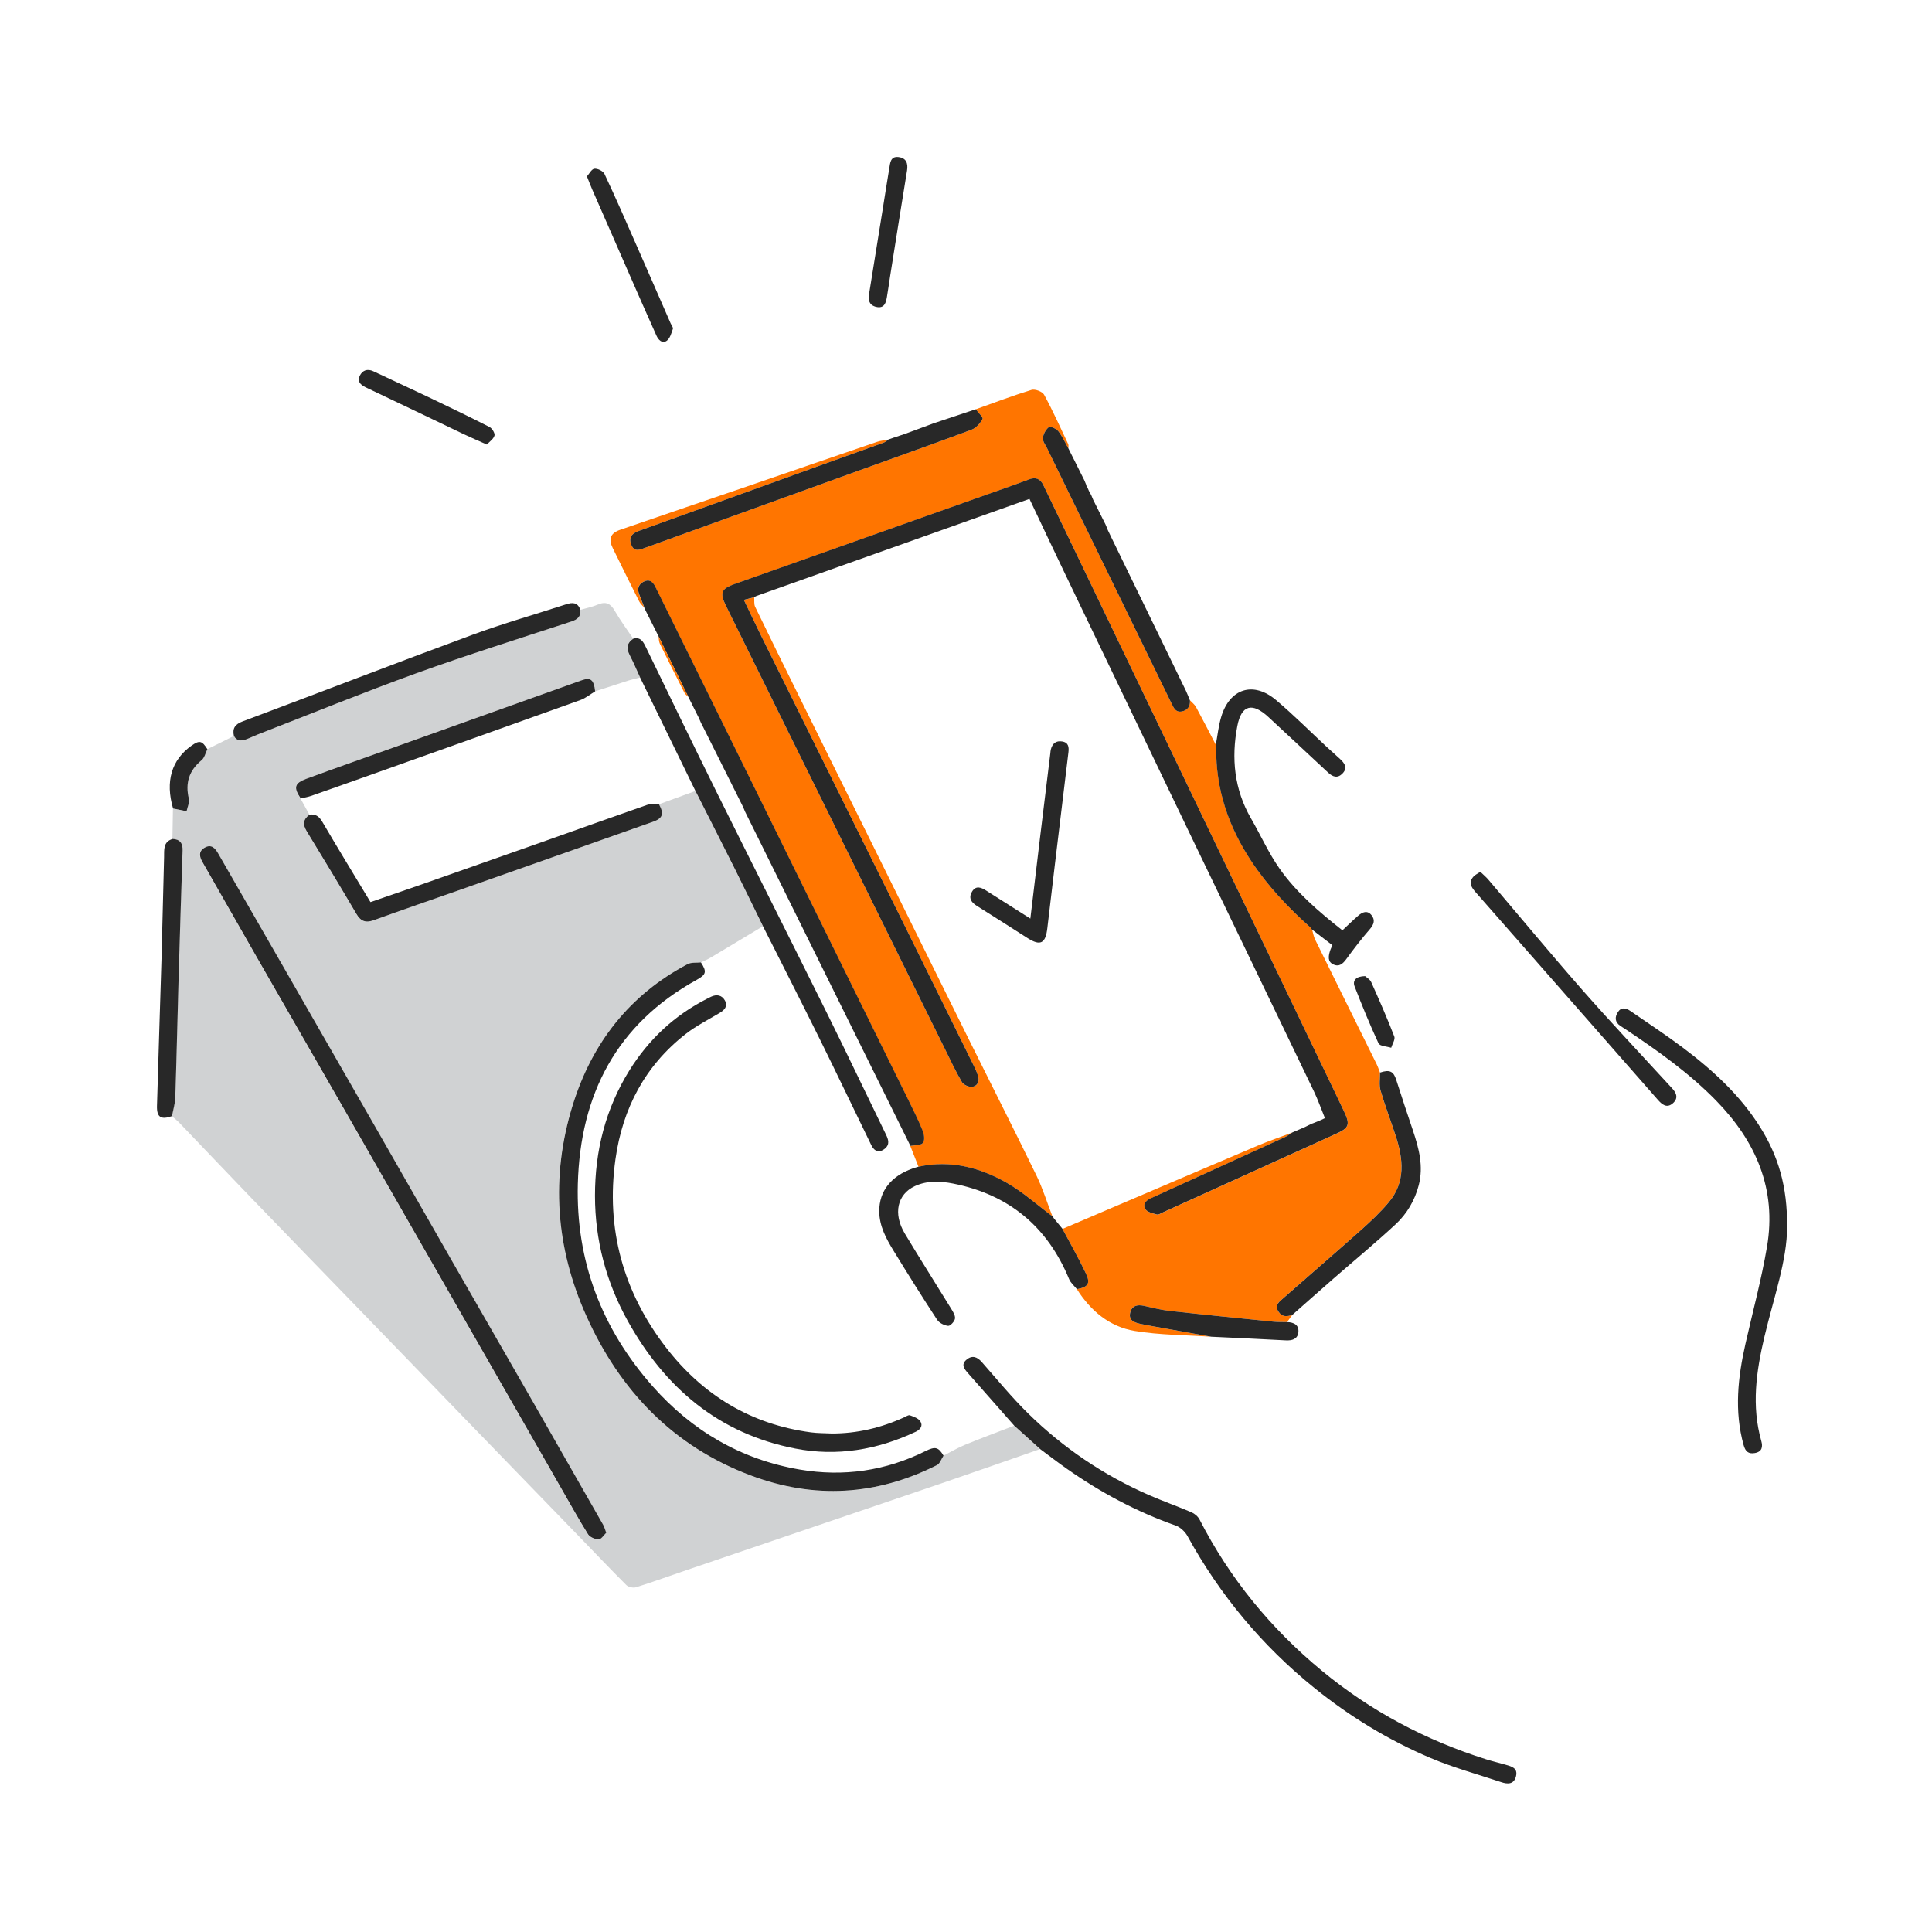 <svg width="160" height="160" viewBox="0 0 160 160" fill="none" xmlns="http://www.w3.org/2000/svg">
<path d="M78.136 120.552C78.727 120.25 79.303 119.906 79.915 119.654C81.259 119.102 82.623 118.597 83.978 118.073C84.694 118.719 85.411 119.364 86.126 120.01C83.473 120.933 80.825 121.868 78.168 122.776C71.086 125.193 63.998 127.599 56.913 130.01C55.501 130.491 54.098 131.001 52.676 131.45C52.444 131.523 52.039 131.436 51.87 131.269C50.535 129.938 49.239 128.566 47.926 127.212C44.807 123.991 41.683 120.774 38.565 117.553C35.651 114.544 32.74 111.531 29.827 108.522C26.794 105.39 23.755 102.262 20.727 99.123C18.756 97.078 16.801 95.017 14.835 92.967C14.65 92.774 14.434 92.611 14.23 92.434C14.326 91.917 14.488 91.404 14.506 90.884C14.612 87.707 14.678 84.531 14.769 81.354C14.874 77.715 14.989 74.076 15.109 70.437C15.128 69.839 14.894 69.505 14.279 69.48C14.294 68.64 14.307 67.799 14.322 66.959C14.694 67.035 15.068 67.11 15.441 67.187C15.51 66.838 15.703 66.458 15.627 66.143C15.318 64.84 15.649 63.813 16.684 62.958C16.929 62.756 17.008 62.355 17.163 62.045C17.896 61.683 18.629 61.321 19.362 60.957C19.608 61.394 19.988 61.372 20.381 61.231C20.702 61.116 21.006 60.958 21.324 60.835C25.705 59.135 30.058 57.356 34.476 55.761C38.711 54.231 43.012 52.881 47.293 51.478C47.814 51.308 48.103 51.071 48.048 50.508C48.534 50.365 49.039 50.268 49.501 50.071C50.171 49.785 50.562 49.977 50.917 50.594C51.374 51.389 51.927 52.127 52.438 52.892C51.881 53.251 51.848 53.706 52.139 54.268C52.451 54.87 52.713 55.497 52.997 56.112C52.694 56.189 52.388 56.252 52.09 56.346C51.148 56.644 50.209 56.953 49.269 57.258C49.149 56.266 48.893 56.074 48.088 56.363C43.118 58.141 38.148 59.916 33.179 61.691C30.567 62.625 27.952 63.543 25.349 64.5C24.357 64.865 24.279 65.232 24.884 66.124C25.13 66.571 25.377 67.019 25.623 67.466C25.087 67.849 25.043 68.281 25.389 68.846C26.778 71.116 28.152 73.394 29.502 75.688C29.865 76.306 30.271 76.452 30.947 76.207C33.37 75.329 35.809 74.496 38.241 73.64C43.517 71.782 48.792 69.923 54.065 68.06C54.873 67.774 54.995 67.4 54.562 66.611C55.569 66.243 56.576 65.877 57.583 65.509C58.662 67.643 59.748 69.775 60.818 71.915C61.615 73.509 62.391 75.114 63.175 76.714C61.743 77.574 60.312 78.438 58.877 79.291C58.61 79.451 58.32 79.57 58.042 79.707C57.67 79.749 57.243 79.688 56.934 79.849C52.118 82.393 49.018 86.378 47.421 91.523C45.577 97.469 46.012 103.341 48.552 108.986C51.329 115.161 55.729 119.779 62.181 122.198C67.429 124.166 72.582 123.858 77.585 121.337C77.835 121.21 77.953 120.821 78.133 120.555L78.136 120.552ZM50.186 126.939C50.071 126.639 50.025 126.446 49.929 126.28C48.017 122.923 46.104 119.569 44.182 116.217C41.958 112.336 39.724 108.46 37.498 104.58C35.309 100.763 33.132 96.94 30.943 93.121C28.511 88.88 26.075 84.642 23.638 80.404C21.775 77.161 19.905 73.923 18.043 70.678C17.787 70.232 17.473 69.894 16.932 70.199C16.403 70.497 16.487 70.941 16.746 71.395C18.227 73.985 19.699 76.579 21.183 79.166C23.591 83.365 26.01 87.557 28.418 91.755C31.227 96.653 34.028 101.555 36.834 106.455C40.017 112.014 43.201 117.571 46.385 123.128C47.138 124.443 47.873 125.77 48.675 127.056C48.828 127.3 49.26 127.484 49.561 127.481C49.778 127.479 49.99 127.119 50.181 126.939H50.186Z" fill="#D0D2D3"/>
<path d="M76.066 96.623C75.839 96.049 75.612 95.473 75.386 94.899C75.741 94.833 76.206 94.876 76.415 94.665C76.583 94.496 76.54 93.979 76.421 93.686C76.066 92.806 75.639 91.952 75.219 91.098C71.959 84.474 68.692 77.853 65.429 71.231C63.98 68.293 62.538 65.352 61.088 62.415C58.815 57.81 56.538 53.209 54.266 48.603C54.051 48.166 53.752 47.926 53.274 48.182C52.84 48.414 52.753 48.796 52.934 49.246C53.078 49.605 53.217 49.967 53.358 50.33C53.215 50.156 53.032 50.001 52.934 49.805C52.195 48.341 51.472 46.869 50.748 45.397C50.371 44.633 50.546 44.154 51.369 43.87C54.97 42.629 58.578 41.409 62.181 40.177C65.669 38.983 69.153 37.779 72.642 36.591C72.935 36.491 73.253 36.47 73.559 36.411C73.441 36.492 73.334 36.604 73.203 36.651C71.555 37.249 69.904 37.833 68.255 38.428C63.146 40.272 58.041 42.124 52.928 43.958C52.345 44.167 52.037 44.484 52.276 45.108C52.526 45.76 53.016 45.516 53.448 45.361C59.289 43.255 65.127 41.141 70.968 39.031C74.13 37.889 77.299 36.769 80.448 35.593C80.825 35.451 81.175 35.063 81.368 34.699C81.439 34.567 81.011 34.171 80.809 33.895C82.344 33.349 83.868 32.766 85.424 32.289C85.717 32.2 86.328 32.429 86.468 32.688C87.192 34.019 87.814 35.406 88.462 36.776C88.509 36.875 88.474 37.013 88.477 37.132C88.204 36.651 87.979 36.134 87.642 35.705C87.479 35.497 86.969 35.281 86.858 35.37C86.604 35.572 86.398 35.952 86.369 36.277C86.344 36.553 86.587 36.857 86.725 37.141C90.162 44.194 93.603 51.244 97.04 58.296C97.218 58.663 97.396 59.028 97.898 58.915C98.375 58.807 98.577 58.476 98.547 57.996C98.716 58.178 98.93 58.336 99.046 58.548C99.61 59.586 100.147 60.637 100.693 61.685C100.705 61.757 100.729 61.829 100.727 61.901C100.68 65.364 101.752 68.483 103.648 71.343C105.005 73.389 106.679 75.157 108.504 76.788C108.56 76.862 108.616 76.936 108.671 77.009L108.665 76.986C108.744 77.258 108.785 77.551 108.909 77.801C110.605 81.252 112.314 84.696 114.016 88.145C114.123 88.363 114.195 88.597 114.284 88.824C114.291 89.32 114.192 89.847 114.326 90.306C114.693 91.572 115.17 92.807 115.58 94.061C116.205 95.975 116.415 97.88 115.014 99.561C114.312 100.403 113.498 101.163 112.676 101.894C110.558 103.784 108.403 105.632 106.274 107.51C105.959 107.789 105.526 108.073 105.865 108.613C106.161 109.084 106.579 109.052 107.028 108.888C106.882 109.088 106.735 109.29 106.589 109.49C106.199 109.478 105.807 109.49 105.42 109.452C102.55 109.162 99.681 108.876 96.813 108.557C96.109 108.479 95.418 108.292 94.724 108.142C94.171 108.023 93.709 108.137 93.585 108.738C93.457 109.352 93.932 109.524 94.411 109.632C94.768 109.711 95.131 109.774 95.491 109.839C97.097 110.128 98.705 110.413 100.311 110.702C98.194 110.557 96.052 110.569 93.969 110.223C91.889 109.877 90.318 108.558 89.185 106.765C90.099 106.592 90.324 106.3 89.942 105.489C89.345 104.225 88.646 103.009 87.99 101.774C93.363 99.479 98.734 97.179 104.112 94.896C105.07 94.49 106.059 94.156 107.034 93.789C106.832 93.917 106.644 94.07 106.429 94.169C104.453 95.077 102.473 95.975 100.495 96.876C98.761 97.667 97.027 98.459 95.291 99.248C94.877 99.436 94.604 99.775 94.873 100.16C95.045 100.406 95.481 100.491 95.817 100.584C95.949 100.621 96.135 100.49 96.289 100.419C101.097 98.238 105.903 96.055 110.711 93.873C111.707 93.421 111.821 93.136 111.341 92.114C110.748 90.852 110.14 89.598 109.536 88.343C105.356 79.634 101.175 70.925 96.993 62.218C93.467 54.877 89.937 47.537 86.415 40.194C86.153 39.648 85.774 39.498 85.224 39.707C84.791 39.87 84.357 40.031 83.921 40.185C76.229 42.913 68.536 45.641 60.843 48.369C59.73 48.763 59.592 49.099 60.118 50.16C64.18 58.388 68.246 66.615 72.311 74.842C74.283 78.835 76.254 82.83 78.228 86.82C78.695 87.764 79.138 88.724 79.671 89.629C79.806 89.859 80.269 90.053 80.538 90.007C80.959 89.935 81.15 89.551 80.996 89.093C80.927 88.886 80.85 88.678 80.754 88.484C78.895 84.708 77.034 80.932 75.168 77.161C71.151 69.045 67.129 60.931 63.113 52.816C62.608 51.794 62.124 50.762 61.606 49.685C61.946 49.598 62.202 49.532 62.458 49.465C62.482 49.73 62.43 50.032 62.539 50.256C63.723 52.704 64.927 55.14 66.131 57.576C68.454 62.275 70.781 66.971 73.106 71.668C75.495 76.498 77.879 81.33 80.275 86.156C82.125 89.887 84.011 93.601 85.832 97.346C86.36 98.432 86.719 99.601 87.156 100.731C85.91 99.803 84.739 98.741 83.401 97.974C81.147 96.682 78.704 96.046 76.072 96.626L76.066 96.623Z" fill="#FF7500"/>
<path d="M78.139 120.552C77.96 120.819 77.842 121.209 77.592 121.334C72.587 123.856 67.435 124.162 62.188 122.195C55.736 119.777 51.336 115.159 48.558 108.983C46.019 103.338 45.583 97.468 47.428 91.52C49.025 86.374 52.125 82.391 56.94 79.847C57.249 79.683 57.676 79.747 58.049 79.704C58.545 80.471 58.49 80.71 57.704 81.142C51.045 84.811 48.052 90.656 47.853 98.047C47.682 104.427 49.827 110.034 54.049 114.808C57.307 118.493 61.362 120.87 66.239 121.702C69.858 122.319 73.342 121.811 76.645 120.173C77.458 119.769 77.714 119.84 78.142 120.554L78.139 120.552Z" fill="#282828"/>
<path d="M86.144 120.009C85.429 119.362 84.712 118.718 83.996 118.071C82.72 116.623 81.442 115.174 80.168 113.724C79.867 113.383 79.555 113.009 80.044 112.603C80.509 112.216 80.92 112.36 81.305 112.797C82.567 114.228 83.777 115.713 85.136 117.047C88.049 119.91 91.396 122.17 95.144 123.811C96.306 124.319 97.504 124.74 98.67 125.239C98.933 125.352 99.21 125.585 99.338 125.835C101.839 130.716 105.238 134.863 109.46 138.355C113.514 141.708 118.07 144.118 123.075 145.698C123.611 145.867 124.16 145.993 124.7 146.15C125.179 146.288 125.715 146.42 125.55 147.098C125.382 147.785 124.859 147.769 124.324 147.589C122.355 146.931 120.34 146.384 118.437 145.574C114.98 144.102 111.789 142.16 108.852 139.789C104.51 136.282 101.021 132.085 98.337 127.201C98.137 126.838 97.744 126.472 97.36 126.337C94.115 125.192 91.12 123.586 88.314 121.61C87.579 121.094 86.868 120.544 86.146 120.009H86.144Z" fill="#282828"/>
<path d="M68.859 118.718C70.972 118.724 72.972 118.247 74.887 117.375C75.042 117.305 75.236 117.166 75.357 117.211C75.668 117.324 76.05 117.455 76.215 117.704C76.455 118.066 76.228 118.39 75.832 118.575C72.645 120.071 69.308 120.639 65.843 119.96C59.507 118.721 55.066 114.929 51.988 109.397C50.199 106.18 49.276 102.711 49.273 99.035C49.27 95.324 50.143 91.826 52.126 88.642C53.728 86.073 55.855 84.082 58.556 82.71C58.665 82.654 58.773 82.596 58.883 82.545C59.351 82.324 59.785 82.409 60.031 82.851C60.307 83.347 59.983 83.658 59.56 83.908C58.637 84.457 57.667 84.949 56.822 85.602C53.425 88.234 51.561 91.794 50.971 95.988C50.157 101.766 51.614 107.008 55.17 111.612C58.209 115.544 62.195 117.963 67.171 118.624C67.727 118.697 68.295 118.688 68.858 118.716L68.859 118.718Z" fill="#282828"/>
<path d="M53.368 50.328C53.227 49.967 53.089 49.605 52.944 49.244C52.763 48.794 52.85 48.413 53.284 48.18C53.763 47.924 54.062 48.165 54.277 48.601C56.548 53.206 58.825 57.809 61.098 62.413C62.548 65.35 63.991 68.291 65.439 71.23C68.703 77.852 71.969 84.474 75.23 91.097C75.65 91.95 76.076 92.804 76.431 93.684C76.55 93.979 76.593 94.494 76.425 94.663C76.216 94.874 75.751 94.831 75.396 94.897C71.241 86.495 67.085 78.092 62.929 69.691C62.52 68.862 62.108 68.035 61.697 67.206C61.649 67.089 61.6 66.971 61.551 66.853L61.554 66.859C61.504 66.759 61.454 66.659 61.404 66.559L61.407 66.565C61.357 66.465 61.307 66.364 61.257 66.264L61.26 66.27C61.21 66.17 61.16 66.07 61.11 65.97L61.113 65.976C61.063 65.876 61.013 65.775 60.963 65.675L60.966 65.681C60.916 65.581 60.866 65.481 60.816 65.381L60.818 65.387C60.768 65.287 60.718 65.187 60.668 65.087L60.671 65.093C60.621 64.992 60.571 64.892 60.521 64.792L60.524 64.798C60.474 64.698 60.424 64.598 60.374 64.498L60.377 64.504C60.327 64.404 60.277 64.303 60.227 64.203L60.23 64.209C60.18 64.109 60.13 64.009 60.08 63.909L60.082 63.915C60.032 63.815 59.982 63.715 59.932 63.615L59.935 63.62C59.885 63.52 59.835 63.42 59.785 63.32L59.788 63.326C59.738 63.226 59.688 63.126 59.638 63.026L59.641 63.032C59.591 62.931 59.541 62.831 59.491 62.731L59.494 62.737C59.444 62.637 59.394 62.537 59.343 62.437L59.346 62.443C59.296 62.343 59.246 62.243 59.196 62.142L59.199 62.148C59.149 62.048 59.099 61.948 59.049 61.848L59.052 61.854C59.002 61.754 58.952 61.654 58.902 61.554L58.905 61.56C58.855 61.459 58.805 61.359 58.755 61.259L58.758 61.265C58.708 61.165 58.657 61.065 58.607 60.965L58.61 60.971C58.56 60.871 58.51 60.77 58.46 60.67L58.463 60.676C58.413 60.576 58.363 60.476 58.313 60.376L58.316 60.382C58.266 60.282 58.216 60.182 58.166 60.082L58.169 60.087L58.042 59.848C58.042 59.848 58.047 59.845 58.045 59.845C57.992 59.724 57.939 59.605 57.888 59.484L57.891 59.487C57.84 59.387 57.79 59.288 57.74 59.188L57.743 59.193C57.693 59.092 57.643 58.994 57.593 58.894L57.596 58.898C57.546 58.798 57.496 58.699 57.446 58.599L57.449 58.604C57.399 58.504 57.349 58.405 57.299 58.305L57.302 58.309C57.252 58.209 57.202 58.111 57.151 58.01L57.154 58.015C57.104 57.915 57.054 57.816 57.004 57.716L57.007 57.719C56.183 56.044 55.357 54.367 54.533 52.692H54.537C54.487 52.595 54.437 52.496 54.387 52.399H54.39C54.34 52.302 54.29 52.203 54.24 52.106H54.243C54.193 52.009 54.143 51.91 54.093 51.813H54.096C54.045 51.716 53.995 51.617 53.945 51.52H53.948C53.898 51.423 53.848 51.324 53.798 51.227H53.801C53.751 51.13 53.701 51.031 53.651 50.934H53.654C53.604 50.837 53.554 50.738 53.504 50.641H53.507C53.457 50.544 53.407 50.446 53.357 50.348L53.368 50.337V50.328Z" fill="#282828"/>
<path d="M53.011 56.111C52.727 55.494 52.465 54.867 52.153 54.266C51.862 53.704 51.897 53.251 52.452 52.89C53.051 52.737 53.265 53.134 53.48 53.577C55.434 57.599 57.376 61.625 59.362 65.631C62.4 71.756 65.486 77.859 68.525 83.984C70.165 87.29 71.749 90.625 73.366 93.943C73.57 94.364 73.713 94.766 73.286 95.125C72.855 95.487 72.431 95.394 72.163 94.847C70.737 91.926 69.344 88.989 67.901 86.076C66.351 82.944 64.761 79.832 63.188 76.709C62.403 75.109 61.627 73.505 60.831 71.91C59.761 69.772 58.675 67.64 57.595 65.504L53.01 56.109L53.011 56.111Z" fill="#282828"/>
<path d="M147.999 101.599C148.008 104.362 146.88 107.499 146.122 110.705C145.445 113.566 145.037 116.428 145.861 119.335C145.991 119.79 145.95 120.226 145.331 120.335C144.784 120.432 144.544 120.195 144.398 119.676C143.612 116.854 143.923 114.06 144.556 111.267C145.161 108.598 145.877 105.947 146.335 103.252C147.145 98.487 145.424 94.533 142.124 91.15C139.895 88.865 137.313 87.038 134.677 85.276C134.515 85.169 134.35 85.067 134.189 84.958C133.724 84.645 133.72 84.227 133.991 83.809C134.27 83.379 134.66 83.476 135.015 83.72C136.461 84.719 137.931 85.684 139.336 86.738C141.832 88.612 144.12 90.699 145.794 93.385C147.249 95.721 148.034 98.241 147.997 101.599H147.999Z" fill="#282828"/>
<path d="M108.498 76.787C106.673 75.156 104.999 73.388 103.642 71.342C101.746 68.483 100.674 65.364 100.721 61.9C100.721 61.828 100.699 61.755 100.688 61.683C100.83 60.918 100.91 60.135 101.129 59.391C101.83 57.015 103.794 56.385 105.682 57.981C107.157 59.227 108.523 60.603 109.941 61.917C110.281 62.234 110.637 62.533 110.974 62.852C111.331 63.189 111.637 63.566 111.198 64.039C110.798 64.469 110.399 64.367 109.994 63.987C108.353 62.446 106.696 60.921 105.049 59.386C103.72 58.148 102.806 58.362 102.469 60.132C101.961 62.79 102.214 65.377 103.605 67.781C104.4 69.156 105.051 70.626 105.957 71.92C107.369 73.932 109.242 75.521 111.173 77.046C111.631 76.62 112.044 76.211 112.486 75.831C112.825 75.54 113.228 75.359 113.577 75.784C113.905 76.186 113.787 76.556 113.443 76.953C112.76 77.741 112.121 78.568 111.509 79.411C111.216 79.815 110.905 80.097 110.419 79.869C109.938 79.644 110.017 79.194 110.138 78.777C110.184 78.619 110.263 78.472 110.344 78.279C109.772 77.839 109.217 77.411 108.66 76.984L108.666 77.007C108.61 76.934 108.554 76.86 108.5 76.787H108.498Z" fill="#282828"/>
<path d="M87.99 101.773C88.647 103.01 89.346 104.224 89.942 105.489C90.325 106.3 90.1 106.591 89.186 106.765C88.965 106.487 88.665 106.241 88.535 105.924C86.739 101.575 83.539 98.925 78.933 98.017C77.885 97.811 76.794 97.752 75.762 98.231C74.311 98.907 73.943 100.507 74.935 102.162C76.182 104.242 77.486 106.287 78.753 108.353C78.914 108.614 79.124 108.935 79.089 109.197C79.056 109.434 78.7 109.821 78.521 109.802C78.195 109.768 77.779 109.56 77.604 109.291C76.37 107.405 75.173 105.493 73.996 103.571C73.383 102.571 72.821 101.53 72.816 100.314C72.809 98.642 73.792 97.404 75.577 96.771C75.737 96.714 75.903 96.671 76.068 96.621C78.7 96.041 81.145 96.677 83.399 97.969C84.737 98.738 85.909 99.798 87.154 100.727V100.715C87.201 100.783 87.247 100.85 87.294 100.919C87.528 101.204 87.761 101.486 87.995 101.77L87.99 101.773Z" fill="#282828"/>
<path d="M80.809 33.894C81.01 34.169 81.438 34.565 81.369 34.698C81.176 35.061 80.826 35.45 80.449 35.591C77.3 36.767 74.129 37.888 70.969 39.03C65.129 41.139 59.289 43.253 53.448 45.36C53.017 45.516 52.525 45.76 52.276 45.107C52.038 44.484 52.346 44.166 52.929 43.957C58.041 42.121 63.146 40.27 68.256 38.426C69.904 37.832 71.556 37.247 73.203 36.65C73.334 36.603 73.442 36.491 73.56 36.41C73.56 36.41 73.56 36.404 73.56 36.402C73.727 36.345 73.894 36.286 74.06 36.229L74.054 36.232L74.502 36.081L74.496 36.084L74.943 35.934L74.937 35.937C75.735 35.643 76.533 35.347 77.331 35.053C78.491 34.665 79.651 34.28 80.809 33.893V33.894Z" fill="#282828"/>
<path d="M48.059 50.505C48.112 51.067 47.824 51.304 47.304 51.475C43.023 52.878 38.722 54.228 34.487 55.757C30.068 57.353 25.716 59.131 21.336 60.831C21.018 60.955 20.713 61.112 20.392 61.227C19.999 61.369 19.619 61.391 19.373 60.953C19.226 60.318 19.474 59.976 20.096 59.742C26.445 57.36 32.771 54.917 39.131 52.569C41.679 51.628 44.301 50.888 46.886 50.045C47.421 49.872 47.852 49.879 48.059 50.503V50.505Z" fill="#282828"/>
<path d="M98.547 57.997C98.578 58.477 98.377 58.808 97.898 58.916C97.396 59.029 97.218 58.664 97.04 58.297C93.603 51.245 90.162 44.194 86.725 37.142C86.587 36.858 86.344 36.553 86.369 36.278C86.398 35.953 86.605 35.573 86.858 35.371C86.97 35.282 87.48 35.498 87.642 35.706C87.979 36.136 88.206 36.652 88.477 37.133L88.474 37.126C88.524 37.226 88.574 37.325 88.624 37.425L88.621 37.421C88.671 37.521 88.721 37.619 88.771 37.719L88.768 37.715C88.819 37.815 88.868 37.914 88.919 38.014L88.916 38.009C88.966 38.109 89.016 38.208 89.066 38.308L89.063 38.304C89.113 38.404 89.163 38.502 89.213 38.603L89.21 38.598C89.26 38.698 89.31 38.797 89.36 38.897L89.357 38.893C89.407 38.993 89.457 39.091 89.507 39.191L89.504 39.187C89.555 39.287 89.605 39.386 89.655 39.486L89.65 39.481C89.7 39.582 89.75 39.682 89.802 39.78L89.797 39.774C89.847 39.894 89.897 40.011 89.948 40.131L89.952 40.187C89.989 40.254 90.026 40.321 90.062 40.388C90.102 40.48 90.143 40.569 90.183 40.661C90.251 40.784 90.319 40.908 90.386 41.032L90.383 41.036C90.435 41.157 90.486 41.277 90.536 41.398L90.533 41.395C90.584 41.494 90.633 41.594 90.684 41.693L90.681 41.69C90.731 41.788 90.781 41.888 90.831 41.987L90.828 41.984C90.878 42.083 90.928 42.183 90.978 42.281L90.975 42.278C91.025 42.377 91.075 42.477 91.125 42.576L91.122 42.573C91.172 42.671 91.222 42.772 91.272 42.87L91.269 42.867C91.32 42.966 91.37 43.066 91.42 43.165L91.417 43.162C91.467 43.26 91.517 43.36 91.567 43.459L91.564 43.455C91.614 43.574 91.664 43.692 91.714 43.811C91.714 43.811 91.732 43.871 91.732 43.873C91.83 44.077 91.929 44.28 92.026 44.485C94.087 48.722 96.149 52.957 98.207 57.195C98.334 57.455 98.431 57.729 98.541 57.997H98.547Z" fill="#282828"/>
<path d="M107.032 108.889C106.585 109.051 106.165 109.084 105.869 108.613C105.531 108.073 105.964 107.789 106.279 107.511C108.407 105.632 110.562 103.784 112.681 101.895C113.502 101.163 114.316 100.404 115.018 99.562C116.42 97.881 116.211 95.976 115.585 94.062C115.176 92.808 114.699 91.573 114.331 90.307C114.198 89.847 114.295 89.321 114.288 88.825C115.083 88.559 115.404 88.717 115.625 89.41C116.075 90.825 116.546 92.232 117.019 93.64C117.512 95.112 117.901 96.596 117.493 98.159C117.165 99.416 116.514 100.523 115.579 101.39C113.908 102.94 112.146 104.393 110.428 105.893C109.29 106.887 108.163 107.891 107.031 108.89L107.032 108.889Z" fill="#282828"/>
<path d="M122.593 72.199C122.834 72.432 123.07 72.625 123.264 72.854C125.849 75.89 128.391 78.965 131.022 81.96C133.346 84.609 135.768 87.172 138.148 89.773C138.247 89.882 138.347 89.989 138.447 90.097C138.827 90.496 139.028 90.934 138.543 91.365C138.03 91.82 137.625 91.454 137.294 91.078C132.27 85.364 127.253 79.645 122.235 73.924C121.882 73.521 121.559 73.102 122.039 72.585C122.164 72.45 122.347 72.367 122.593 72.199Z" fill="#282828"/>
<path d="M14.291 69.478C14.906 69.503 15.14 69.835 15.121 70.434C15 74.073 14.887 77.712 14.781 81.351C14.69 84.528 14.622 87.705 14.517 90.881C14.5 91.401 14.338 91.915 14.242 92.431C13.338 92.752 12.976 92.533 13.001 91.594C13.113 87.538 13.257 83.483 13.375 79.426C13.456 76.614 13.509 73.802 13.589 70.991C13.605 70.399 13.491 69.719 14.291 69.478Z" fill="#282828"/>
<path d="M48.605 14.61C48.797 14.398 48.988 14.002 49.225 13.974C49.49 13.941 49.948 14.168 50.06 14.405C50.955 16.301 51.791 18.224 52.636 20.143C53.609 22.351 54.57 24.565 55.537 26.776C55.605 26.932 55.766 27.121 55.724 27.24C55.602 27.593 55.483 28.034 55.211 28.226C54.841 28.488 54.52 28.145 54.363 27.795C53.603 26.105 52.861 24.408 52.118 22.712C51.089 20.368 50.063 18.023 49.038 15.677C48.903 15.366 48.784 15.047 48.607 14.61H48.605Z" fill="#282828"/>
<path d="M100.317 110.702C98.711 110.415 97.104 110.127 95.498 109.839C95.137 109.774 94.775 109.709 94.417 109.631C93.938 109.525 93.463 109.352 93.591 108.738C93.717 108.137 94.177 108.022 94.731 108.142C95.426 108.292 96.118 108.479 96.82 108.557C99.686 108.876 102.556 109.162 105.427 109.452C105.814 109.492 106.206 109.478 106.596 109.49C107.162 109.505 107.601 109.734 107.523 110.354C107.452 110.909 106.999 111.033 106.469 111.003C104.42 110.89 102.368 110.8 100.317 110.702Z" fill="#282828"/>
<path d="M71.961 24.419C72.342 22.059 72.723 19.698 73.101 17.338C73.284 16.206 73.455 15.074 73.646 13.944C73.723 13.496 73.739 12.928 74.409 13.008C75.042 13.084 75.218 13.515 75.117 14.128C74.64 17.04 74.18 19.956 73.717 22.869C73.626 23.446 73.55 24.026 73.45 24.602C73.372 25.05 73.252 25.523 72.654 25.433C72.109 25.351 71.862 24.986 71.958 24.418L71.961 24.419Z" fill="#282828"/>
<path d="M40.319 36.815C39.575 36.483 38.973 36.228 38.385 35.947C35.68 34.657 32.983 33.351 30.273 32.072C29.817 31.857 29.574 31.552 29.801 31.107C30.019 30.678 30.416 30.509 30.918 30.747C32.415 31.457 33.923 32.141 35.417 32.855C37.132 33.674 38.845 34.498 40.538 35.362C40.755 35.473 41.003 35.879 40.952 36.07C40.874 36.356 40.543 36.571 40.317 36.817L40.319 36.815Z" fill="#282828"/>
<path d="M17.174 62.043C17.019 62.352 16.94 62.754 16.695 62.956C15.66 63.811 15.329 64.839 15.638 66.141C15.713 66.457 15.521 66.835 15.451 67.185C15.079 67.109 14.705 67.034 14.333 66.957C13.678 64.721 14.202 62.931 15.855 61.756C16.516 61.287 16.728 61.332 17.174 62.045V62.043Z" fill="#282828"/>
<path d="M113.053 80.838C113.156 80.935 113.452 81.096 113.561 81.338C114.229 82.824 114.881 84.318 115.47 85.837C115.564 86.078 115.308 86.457 115.214 86.772C114.853 86.656 114.276 86.641 114.166 86.408C113.446 84.867 112.806 83.287 112.187 81.702C111.989 81.194 112.302 80.85 113.053 80.839V80.838Z" fill="#282828"/>
<path d="M54.533 52.695C55.357 54.37 56.183 56.047 57.007 57.722C56.897 57.608 56.751 57.509 56.681 57.373C55.993 56.025 55.313 54.674 54.649 53.315C54.561 53.133 54.568 52.904 54.531 52.697L54.533 52.695Z" fill="#FF7500"/>
<path d="M92.029 44.481C91.93 44.277 91.832 44.074 91.734 43.869C91.833 44.074 91.932 44.277 92.029 44.481Z" fill="#FF7500"/>
<path d="M74.067 36.23C73.901 36.287 73.734 36.346 73.566 36.403C73.733 36.346 73.901 36.287 74.067 36.23Z" fill="#FF7500"/>
<path d="M74.506 36.083L74.059 36.233C74.207 36.183 74.357 36.133 74.506 36.083Z" fill="#FF7500"/>
<path d="M74.955 35.937L74.508 36.087C74.656 36.037 74.807 35.987 74.955 35.937Z" fill="#FF7500"/>
<path d="M57.879 59.487C57.932 59.608 57.983 59.727 58.036 59.848C57.983 59.729 57.93 59.608 57.879 59.487Z" fill="#FF7500"/>
<path d="M59.625 63.027C59.675 63.127 59.725 63.227 59.775 63.328L59.625 63.027Z" fill="#FF7500"/>
<path d="M90.548 41.397C90.496 41.277 90.445 41.157 90.394 41.035C90.446 41.156 90.498 41.277 90.548 41.397Z" fill="#FF7500"/>
<path d="M90.067 40.385C90.031 40.319 89.994 40.251 89.957 40.184C89.994 40.25 90.031 40.318 90.067 40.385Z" fill="#FF7500"/>
<path d="M89.796 39.778C89.746 39.678 89.696 39.578 89.644 39.48C89.695 39.58 89.745 39.68 89.796 39.778Z" fill="#FF7500"/>
<path d="M58.027 59.852C58.07 59.931 58.113 60.011 58.154 60.092C58.111 60.012 58.069 59.932 58.027 59.852Z" fill="#FF7500"/>
<path d="M50.202 126.938C50.011 127.118 49.797 127.479 49.582 127.48C49.282 127.483 48.849 127.299 48.696 127.055C47.894 125.769 47.159 124.443 46.405 123.127C43.221 117.57 40.037 112.013 36.855 106.455C34.049 101.556 31.248 96.652 28.439 91.754C26.031 87.556 23.612 83.364 21.204 79.165C19.72 76.578 18.248 73.984 16.767 71.394C16.506 70.94 16.424 70.495 16.952 70.198C17.493 69.891 17.806 70.23 18.064 70.677C19.926 73.921 21.796 77.16 23.659 80.403C26.095 84.641 28.533 88.88 30.963 93.121C33.153 96.938 35.33 100.761 37.519 104.579C39.743 108.459 41.977 112.335 44.203 116.216C46.124 119.568 48.038 122.923 49.95 126.279C50.044 126.445 50.092 126.638 50.206 126.938H50.202Z" fill="#282828"/>
<path d="M25.634 67.464C26.13 67.399 26.423 67.599 26.687 68.048C27.982 70.261 29.32 72.447 30.683 74.709C32.042 74.24 33.392 73.78 34.739 73.308C38.225 72.085 41.709 70.858 45.194 69.628C47.99 68.64 50.78 67.635 53.581 66.661C53.882 66.557 54.242 66.622 54.575 66.609C55.008 67.399 54.886 67.771 54.077 68.057C48.804 69.919 43.529 71.78 38.254 73.638C35.822 74.494 33.383 75.328 30.96 76.205C30.284 76.449 29.878 76.303 29.515 75.685C28.165 73.392 26.791 71.113 25.402 68.843C25.056 68.278 25.1 67.847 25.636 67.464H25.634Z" fill="#282828"/>
<path d="M49.288 57.254C48.885 57.497 48.506 57.816 48.072 57.972C42.097 60.118 36.113 62.243 30.131 64.371C28.67 64.891 27.209 65.41 25.744 65.92C25.473 66.014 25.184 66.055 24.903 66.12C24.298 65.23 24.376 64.861 25.369 64.496C27.971 63.539 30.587 62.621 33.198 61.688C38.168 59.911 43.138 58.136 48.108 56.359C48.913 56.07 49.169 56.262 49.288 57.254Z" fill="#282828"/>
<path d="M108.694 93.042C108.811 92.997 108.925 92.95 109.042 92.903C109.159 92.854 109.277 92.805 109.393 92.757L109.388 92.76C109.499 92.707 109.611 92.652 109.725 92.599C109.418 91.852 109.152 91.085 108.802 90.357C105.517 83.517 102.214 76.683 98.924 69.846C95.338 62.391 91.758 54.932 88.18 47.473C87.207 45.446 86.25 43.41 85.256 41.316C83.529 41.929 81.839 42.532 80.149 43.132C74.314 45.206 68.48 47.279 62.645 49.355C62.577 49.378 62.519 49.425 62.455 49.461C62.199 49.527 61.943 49.592 61.603 49.678C62.121 50.756 62.605 51.789 63.11 52.809C67.126 60.926 71.149 69.039 75.165 77.154C77.032 80.926 78.891 84.702 80.751 88.478C80.847 88.673 80.924 88.881 80.993 89.087C81.147 89.545 80.956 89.93 80.535 90.001C80.266 90.047 79.803 89.851 79.668 89.623C79.135 88.717 78.692 87.758 78.225 86.814C76.251 82.822 74.28 78.828 72.308 74.836C68.243 66.609 64.179 58.381 60.115 50.154C59.591 49.093 59.727 48.757 60.84 48.362C68.533 45.635 76.225 42.908 83.918 40.179C84.354 40.025 84.788 39.864 85.221 39.701C85.773 39.492 86.151 39.642 86.412 40.188C89.933 47.531 93.464 54.87 96.99 62.212C101.172 70.919 105.353 79.627 109.533 88.336C110.137 89.592 110.745 90.846 111.338 92.108C111.818 93.131 111.706 93.415 110.708 93.867C105.9 96.048 101.094 98.231 96.286 100.413C96.132 100.484 95.946 100.615 95.814 100.578C95.478 100.485 95.041 100.4 94.87 100.154C94.601 99.768 94.874 99.43 95.288 99.241C97.024 98.452 98.758 97.66 100.492 96.87C102.47 95.969 104.45 95.069 106.426 94.163C106.641 94.064 106.831 93.911 107.031 93.783L107.026 93.786C107.129 93.742 107.232 93.696 107.335 93.652L107.331 93.655C107.574 93.55 107.818 93.446 108.061 93.341L108.055 93.344C108.155 93.294 108.256 93.244 108.356 93.194L108.35 93.197C108.462 93.144 108.573 93.09 108.687 93.037L108.694 93.042Z" fill="#282828"/>
<path d="M87.16 100.719C87.206 100.786 87.253 100.854 87.299 100.923C87.253 100.856 87.206 100.788 87.16 100.719Z" fill="#FF7500"/>
<path d="M85.329 76.075C85.611 73.701 85.878 71.454 86.15 69.206C86.425 66.927 86.706 64.648 86.985 62.37C86.996 62.272 86.999 62.172 87.023 62.078C87.15 61.582 87.442 61.314 87.981 61.408C88.511 61.502 88.529 61.9 88.482 62.308C88.324 63.666 88.153 65.024 87.99 66.382C87.57 69.874 87.141 73.364 86.737 76.859C86.59 78.135 86.169 78.369 85.096 77.688C83.693 76.797 82.298 75.893 80.887 75.015C80.416 74.722 80.201 74.357 80.49 73.859C80.815 73.298 81.258 73.493 81.684 73.763C82.654 74.38 83.625 74.994 84.596 75.609C84.812 75.746 85.03 75.885 85.33 76.075H85.329Z" fill="#282828"/>
<path d="M109.728 92.6C109.616 92.653 109.504 92.707 109.391 92.76C109.503 92.707 109.614 92.653 109.728 92.6Z" fill="#FF7500"/>
<path d="M108.696 93.042C108.585 93.095 108.473 93.15 108.359 93.203C108.471 93.15 108.583 93.095 108.696 93.042Z" fill="#FF7500"/>
</svg>
